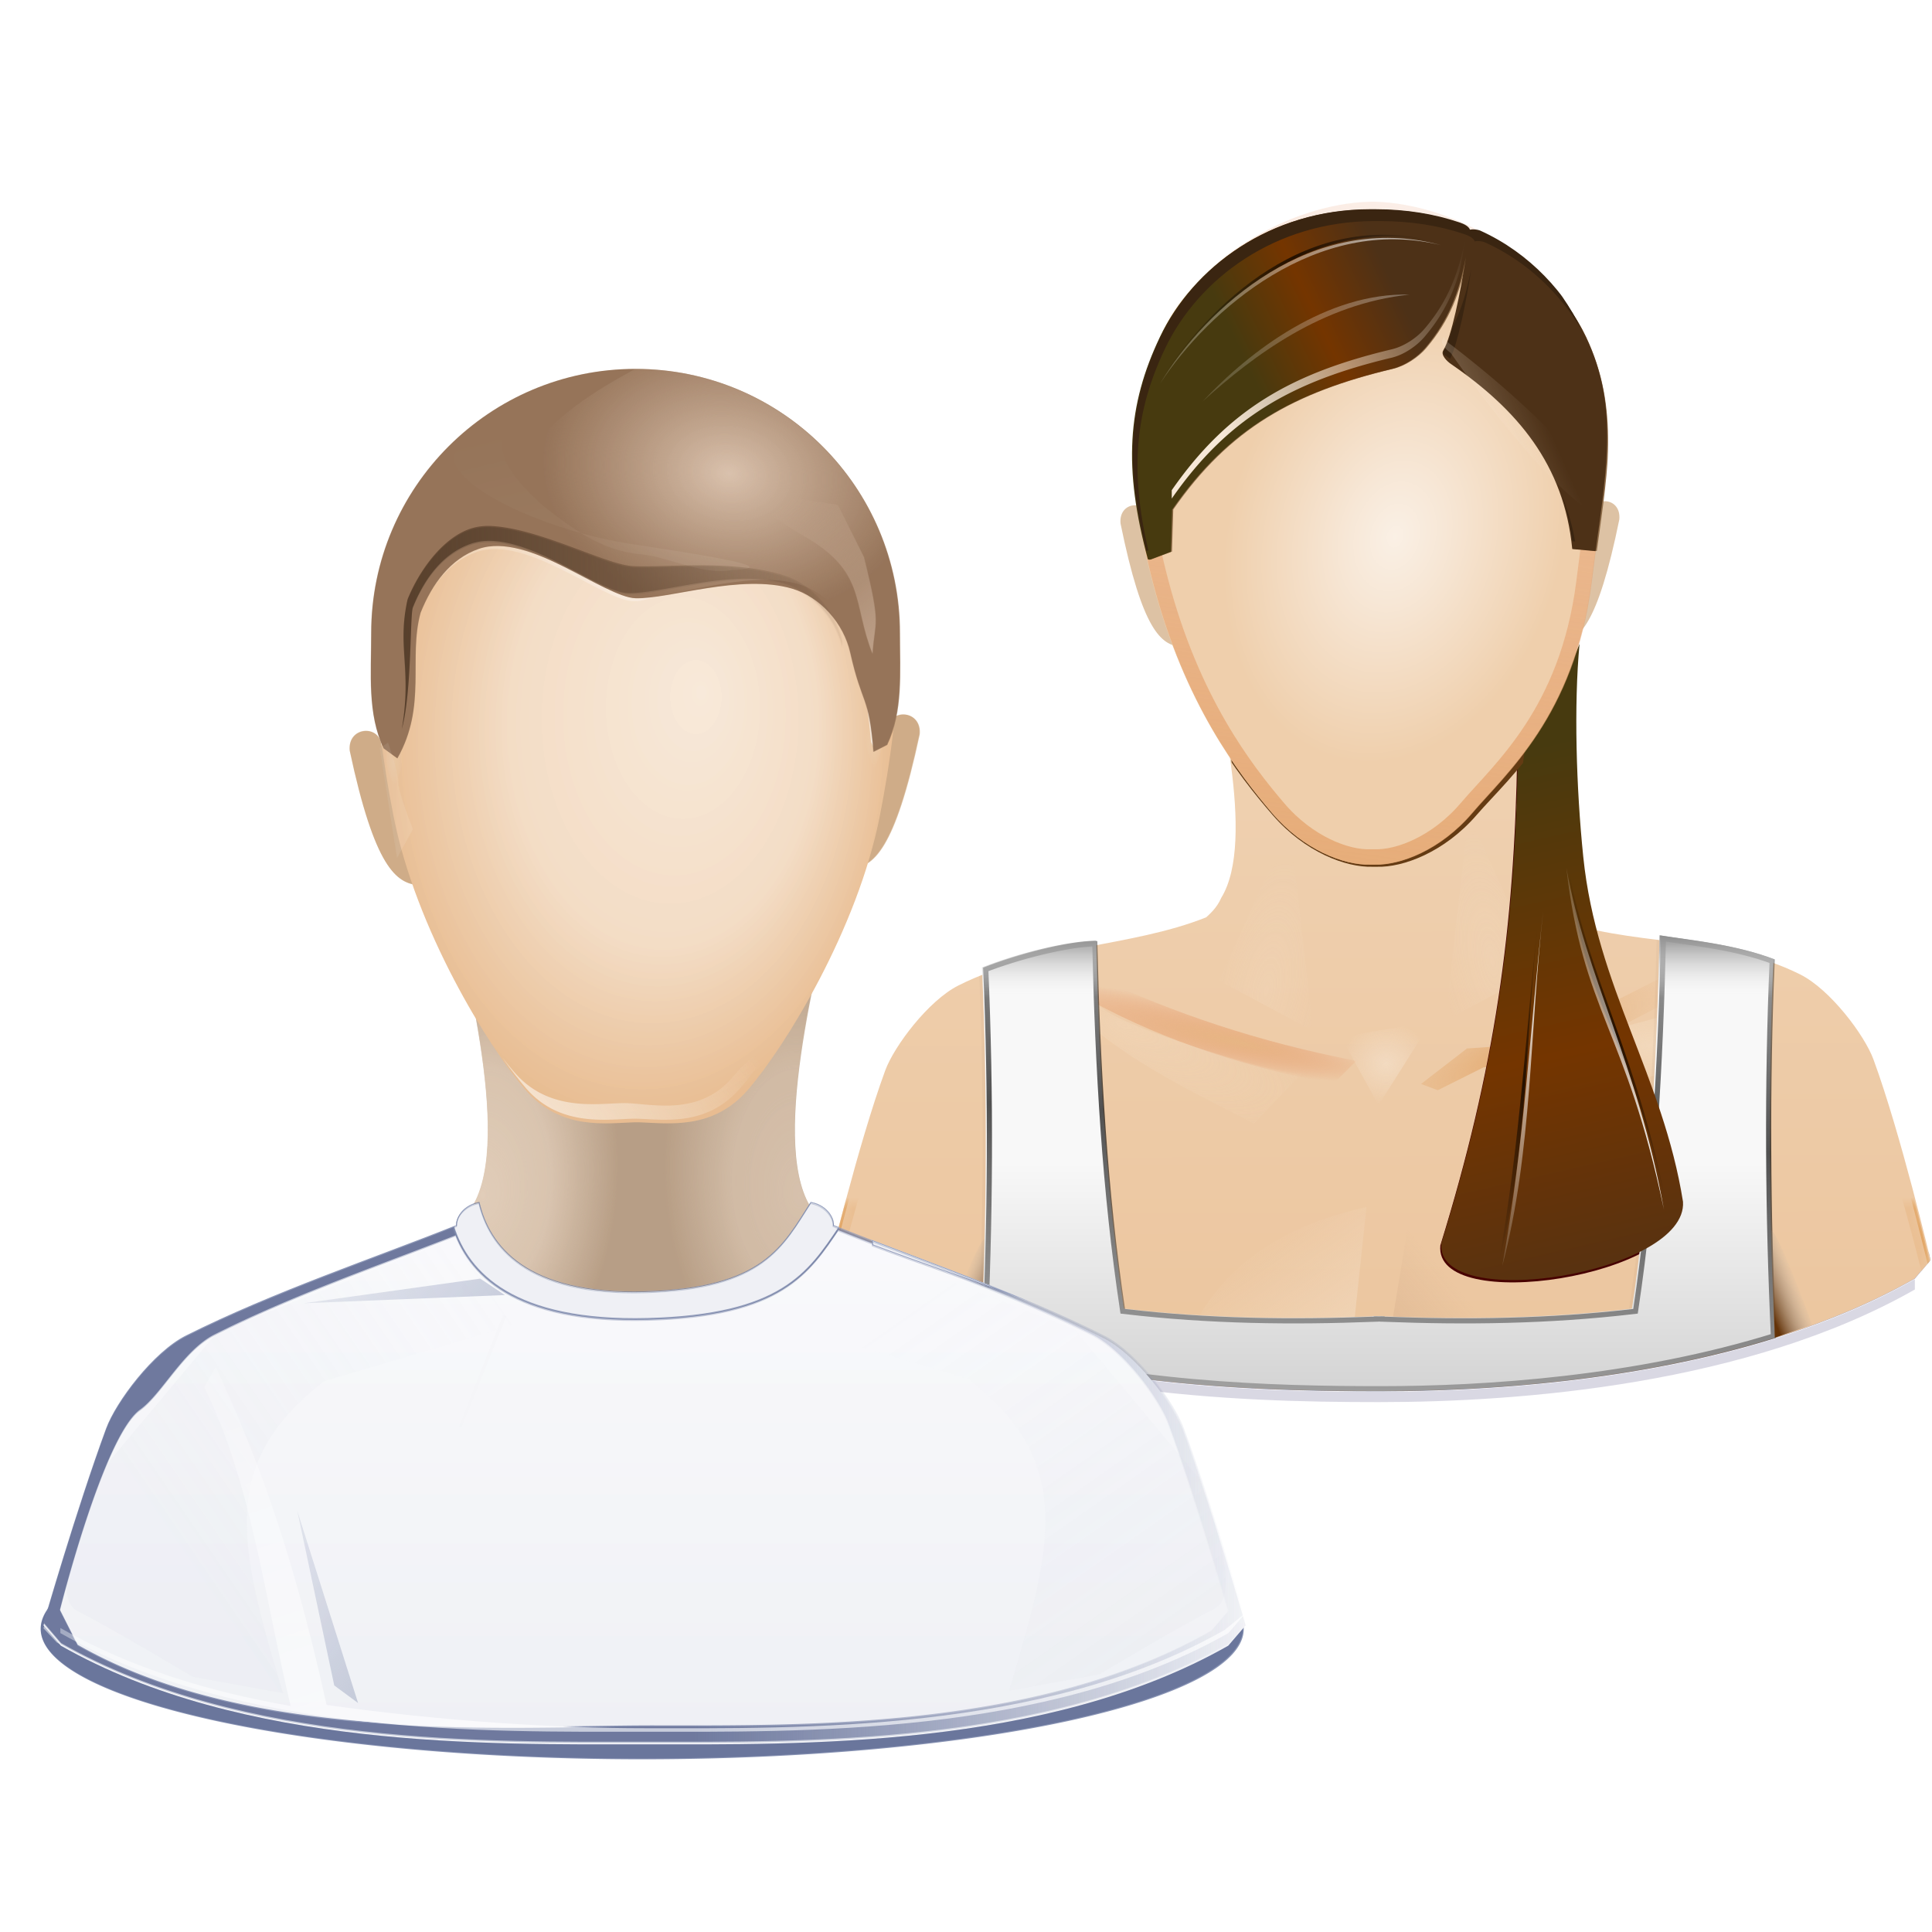 <?xml version="1.0" encoding="UTF-8" standalone="no"?>
<!DOCTYPE svg PUBLIC "-//W3C//DTD SVG 1.1//EN" 
  "http://www.w3.org/Graphics/SVG/1.1/DTD/svg11.dtd">
<svg xmlns="http://www.w3.org/2000/svg" xmlns:xlink="http://www.w3.org/1999/xlink" width="128" height="128" enable-background="new">
  <linearGradient id="h">
    <stop offset="0" stop-color="#8e8e8e"/>
    <stop offset="1" stop-color="#f8f8f8"/>
  </linearGradient>
  <filter id="az" width="1.635" height="1.023" x="-.318" y="-.012">
    <feGaussianBlur stdDeviation=".092"/>
  </filter>
  <linearGradient id="ay" x1="82.934" x2="88.583" y1="102.574" y2="133.317" gradientUnits="userSpaceOnUse" xlink:href="#a"/>
  <linearGradient id="ax" x1="29.531" x2="26.424" y1="116.331" y2="115.073" gradientTransform="matrix(-1 0 0 1 130.822 -.8)" gradientUnits="userSpaceOnUse" xlink:href="#b"/>
  <linearGradient id="aw" x1="29.531" x2="26.424" y1="116.331" y2="115.073" gradientUnits="userSpaceOnUse" xlink:href="#b"/>
  <filter id="au">
    <feGaussianBlur stdDeviation=".007"/>
  </filter>
  <filter id="R">
    <feGaussianBlur stdDeviation=".816"/>
  </filter>
  <linearGradient id="u" x1="70.95" x2="70.757" y1="120.678" y2="63.397" gradientUnits="userSpaceOnUse" xlink:href="#c"/>
  <radialGradient id="v" cx="212.887" cy="96.582" r="12.618" fx="216.173" fy="96.8" gradientTransform="matrix(1.312 .305 -.044 .189 -238.978 8.366)" gradientUnits="userSpaceOnUse">
    <stop offset="0" stop-color="#e7b684"/>
    <stop offset="1" stop-color="#e68e61" stop-opacity="0"/>
  </radialGradient>
  <radialGradient id="x" cx="211.474" cy="94.32" r="10.531" fx="206.766" fy="92.088" gradientTransform="matrix(1.342 .532 -.196 .494 -229.973 -64.698)" gradientUnits="userSpaceOnUse" xlink:href="#d"/>
  <radialGradient id="z" cx="241.131" cy="93.697" r="12.618" gradientTransform="matrix(1.276 -.567 .192 .433 -260.833 190.784)" gradientUnits="userSpaceOnUse">
    <stop offset="0" stop-color="#e5ae77"/>
    <stop offset="1" stop-color="#e7b684" stop-opacity="0"/>
  </radialGradient>
  <radialGradient id="B" cx="255.4" cy="93.751" r="9.228" gradientTransform="matrix(1 0 0 .558 -176.034 41.444)" gradientUnits="userSpaceOnUse" xlink:href="#d"/>
  <radialGradient id="H" cx="230.574" cy="92.176" r="2.751" gradientTransform="matrix(1 0 0 .927 -176.034 6.745)" gradientUnits="userSpaceOnUse" xlink:href="#e"/>
  <linearGradient id="aq" x1="65.396" x2="65.396" y1="81.975" y2="87.728" gradientUnits="userSpaceOnUse">
    <stop offset="0" stop-color="#8e8e8e"/>
    <stop offset="1" stop-color="#f8f8f8" stop-opacity="0"/>
  </linearGradient>
  <filter id="t" width="1.036" height="1.288" x="-.018" y="-.144">
    <feGaussianBlur stdDeviation=".811"/>
  </filter>
  <filter id="as">
    <feGaussianBlur stdDeviation=".057"/>
  </filter>
  <linearGradient id="at" x1="75.575" x2="25.858" y1="7.782" y2="34.348" gradientTransform="translate(3.995 5.766) scale(.954)" gradientUnits="userSpaceOnUse" xlink:href="#a"/>
  <linearGradient id="ar" x1="46.708" x2="73.836" y1="26.4" y2="15.129" gradientTransform="matrix(1.006 0 0 .949 -.316 .236)" gradientUnits="userSpaceOnUse" xlink:href="#e"/>
  <linearGradient id="U" x1="232.897" x2="238.19" y1="141.142" y2="58.412" gradientUnits="userSpaceOnUse" xlink:href="#f"/>
  <clipPath id="T">
    <path d="M190.347 80.45c-2.934.038-7.802 1.295-11.093 2.581.536 12.404.46 24.657-.125 36.781 13.583 3.998 28.407 4.376 38.718 4.376 10.24 0 24.922-.965 38.438-5.188-.56-11.86-.65-24.641-.125-36.769-3.794-1.454-8.128-1.837-11.063-2.311-.285 12.442-.977 24.894-2.687 36.267-8.29.968-16.197 1.052-24.156.75v-.03c-.178.007-.354-.008-.532 0-.177-.008-.353.007-.53 0v.03c-7.96.302-15.866.218-24.157-.75-1.71-11.373-2.402-23.295-2.688-35.737z" filter="url(#g)"/>
  </clipPath>
  <filter id="g">
    <feGaussianBlur stdDeviation=".332"/>
  </filter>
  <clipPath id="Q">
    <path d="M47.42 49.453c1.424 6.777 5.187 21.243 1.77 26.805-.453 1.05-1.196 1.64-1.47 1.905-7.332 2.933-16.195 2.679-24.064 6.618-2.921 1.462-6.251 5.897-7.12 8.255-2.646 7.193-5.58 19.486-5.58 19.486l1.57 1.805c16.195 9.22 38.165 9.86 52.006 9.86 13.84 0 35.844-1.71 52.039-10.93l1.537-1.805s-2.9-12.293-5.548-19.485c-.868-2.359-4.198-6.794-7.119-8.256-7.87-3.939-16.732-2.615-24.064-5.548-.824-.586-2.037-1.533-2.072-2.072-.014.02-.02.046-.034.067-3.326-5.624.354-19.963 1.772-26.705L64.23 57.107l-16.812-7.654z"/>
  </clipPath>
  <linearGradient id="S" x1="65.396" x2="65.396" y1="164.493" y2="103.082" gradientUnits="userSpaceOnUse" xlink:href="#h"/>
  <linearGradient id="ap" x1="82.016" x2="91.202" y1="76.075" y2="106.743" gradientUnits="userSpaceOnUse" xlink:href="#i"/>
  <linearGradient id="ao" x1="82.588" x2="91.774" y1="76.075" y2="106.743" gradientUnits="userSpaceOnUse" xlink:href="#f"/>
  <linearGradient id="an" x1="76.933" x2="80.19" y1="111.9" y2="79.693" gradientUnits="userSpaceOnUse" xlink:href="#i"/>
  <linearGradient id="am" x1="76.551" x2="79.808" y1="111.9" y2="79.693" gradientUnits="userSpaceOnUse" xlink:href="#f"/>
  <clipPath id="O">
    <path d="M-146.862 49.453c1.425 6.777 5.188 21.243 1.772 26.805-.454 1.05-1.196 1.64-1.47 1.905-7.333 2.933-16.196 2.679-24.065 6.618-2.921 1.462-6.251 5.897-7.12 8.255-2.646 7.193-5.58 19.486-5.58 19.486l1.57 1.805c16.195 9.22 38.165 9.86 52.006 9.86s35.844-1.71 52.04-10.93l1.537-1.805s-2.902-12.293-5.549-19.485c-.868-2.359-4.198-6.794-7.119-8.256-7.87-3.939-16.732-2.615-24.064-5.548-.824-.586-2.037-1.533-2.072-2.072-.014.02-.02.046-.034.067-3.326-5.624.354-19.963 1.772-26.705l-16.812 7.654z"/>
  </clipPath>
  <filter id="P">
    <feGaussianBlur stdDeviation=".735"/>
  </filter>
  <linearGradient id="V" x1="83.186" x2="95.831" y1="63.694" y2="118.965" gradientUnits="userSpaceOnUse" xlink:href="#j"/>
  <linearGradient id="al" x1="48.004" x2="70.715" y1="14.667" y2="25.116" gradientUnits="userSpaceOnUse" xlink:href="#i"/>
  <linearGradient id="ak" x1="44.953" x2="70.333" y1="24.83" y2="24.83" gradientUnits="userSpaceOnUse" xlink:href="#f"/>
  <filter id="aa">
    <feGaussianBlur stdDeviation="1.52"/>
  </filter>
  <clipPath id="Z">
    <path d="M128.124 8.625c-7.909.212-17.062 5.71-20.244 12.902-3.24 7.325-3.446 14.232-.826 24.185 3.09 11.743 8.327 18.496 11.568 22.301 3.071 3.607 7.006 5.094 9.502 5.017.128 0 .307-.005.445 0 2.496.077 6.43-1.41 9.502-5.017 3.24-3.805 9.924-9.447 11.568-22.3 1.306-10.22 2.414-16.86-.827-24.186-3.181-7.192-12.335-12.69-20.243-12.902h-.445z"/>
  </clipPath>
  <linearGradient id="ab" x1="141.363" x2="154.289" y1="92.82" y2="-3.193" gradientUnits="userSpaceOnUse">
    <stop offset="0" stop-color="#e4ab72"/>
    <stop offset="1" stop-color="#e68e61" stop-opacity="0"/>
  </linearGradient>
  <radialGradient id="Y" cx="324.106" cy="403.198" r="22.445" gradientTransform="matrix(.668 .172 -.237 .919 -53.946 -381.265)" gradientUnits="userSpaceOnUse">
    <stop offset="0" stop-color="#faf0e5"/>
    <stop offset=".291" stop-color="#f7e7d6"/>
    <stop offset="1" stop-color="#efcfac"/>
  </radialGradient>
  <clipPath id="af">
    <path d="M145.714 8.625c-7.909.212-17.063 5.71-20.244 12.902-3.24 7.325-3.447 14.232-.826 24.185 3.09 11.743 8.327 18.496 11.567 22.301 3.072 3.607 7.007 5.094 9.503 5.017.128 0 .307-.005.445 0 2.496.077 6.43-1.41 9.502-5.017 3.24-3.805 9.924-9.447 11.568-22.3 1.306-10.22 2.414-16.86-.827-24.186-3.181-7.192-12.335-12.69-20.243-12.902h-.445z"/>
  </clipPath>
  <filter id="ag">
    <feGaussianBlur stdDeviation=".659"/>
  </filter>
  <clipPath id="ai">
    <path d="M64.027-34.744c-9.639 0-17.045 5.942-20.244 13.044-3.155 7.008-3.541 13.425-1.162 22.769l.187.031L44.84.288l.125-4.313c5.473-8.347 11.712-11.997 21.25-14.406 1.169-.295 2.429-1.179 3.187-2.125 2.303-2.875 3.279-5.717 3.938-9.281-.521 3.636-1.386 8.126-2.188 9.53-.254.446.356 1.09.75 1.376C78.296-14.273 82.837-8.642 83.621.006l2.25.22c1.192-9.06 2.122-15.146-.931-21.926-1.997-4.434-5.482-8.539-10.271-10.846-.267-.128-.828-.185-1.003-.085-.116-.367-.587-.605-.987-.75-2.419-.872-5.146-1.363-8.183-1.363z"/>
  </clipPath>
  <filter id="aj">
    <feGaussianBlur stdDeviation=".696"/>
  </filter>
  <linearGradient id="ah" x1="50.666" x2="65.526" y1="22.208" y2="15.548" gradientTransform="matrix(.959 0 0 .905 3.753 7.04)" gradientUnits="userSpaceOnUse" xlink:href="#j"/>
  <filter id="I" width="1.199" height="1.215" x="-.099" y="-.107">
    <feGaussianBlur stdDeviation=".228"/>
  </filter>
  <filter id="N">
    <feGaussianBlur stdDeviation=".65"/>
  </filter>
  <linearGradient id="M" x1="49.915" x2="72.29" y1="133.319" y2="114.371" gradientUnits="userSpaceOnUse">
    <stop offset="0" stop-color="#c39a7c"/>
    <stop offset="1" stop-color="#c39a7c" stop-opacity="0"/>
  </linearGradient>
  <clipPath id="W">
    <path d="M213.499 49.453c1.425 6.777 5.188 21.243 1.771 26.805-.453 1.05-1.196 1.64-1.47 1.905-7.333 2.933-16.195 2.679-24.065 6.618-2.92 1.462-6.25 5.897-7.119 8.255-2.647 7.193-5.581 19.486-5.581 19.486l1.57 1.805c16.196 9.22 38.165 9.86 52.006 9.86 13.842 0 35.845-1.71 52.04-10.93l1.537-1.805s-2.901-12.293-5.548-19.485c-.868-2.359-4.198-6.794-7.12-8.256-7.869-3.939-16.731-2.615-24.064-5.548-.824-.586-2.036-1.533-2.072-2.072-.013.02-.02.046-.033.067-3.326-5.624.354-19.963 1.771-26.705l-16.811 7.654z"/>
  </clipPath>
  <filter id="X" width="1.269" height="1.194" x="-.135" y="-.097">
    <feGaussianBlur stdDeviation="2.609"/>
  </filter>
  <radialGradient id="L" cx="237.974" cy="87.034" r="4.793" gradientTransform="matrix(.984 -.177 .448 2.483 -209.919 -87.063)" gradientUnits="userSpaceOnUse" xlink:href="#e"/>
  <filter id="A" width="1.105" height="1.221" x="-.052" y="-.11">
    <feGaussianBlur stdDeviation=".55"/>
  </filter>
  <filter id="K">
    <feGaussianBlur stdDeviation=".568"/>
  </filter>
  <linearGradient id="J" x1="55.952" x2="38.716" y1="136.016" y2="111.687" gradientUnits="userSpaceOnUse" xlink:href="#e"/>
  <filter id="G" width="1.351" height="1.204" x="-.175" y="-.102">
    <feGaussianBlur stdDeviation=".628"/>
  </filter>
  <radialGradient id="F" cx="238.289" cy="86.342" r="4.793" gradientTransform="matrix(.984 -.177 .448 2.483 -209.919 -87.063)" gradientUnits="userSpaceOnUse" xlink:href="#e"/>
  <mask id="D" maskUnits="userSpaceOnUse">
    <path fill="url(#k)" fill-rule="evenodd" d="M74.484-65.463c1.332 6.337 4.85 19.862 1.656 25.063-.424.981-1.118 1.534-1.375 1.78-6.855 2.743-15.142 2.506-22.5 6.188-2.73 1.367-5.844 5.514-6.656 7.72-2.475 6.724-5.219 18.218-5.219 18.218l1.47 1.687c15.14 8.62 35.682 9.22 48.623 9.22 12.942 0 33.514-1.6 48.656-10.22l1.438-1.687s-2.713-11.494-5.188-18.219c-.811-2.205-3.925-6.352-6.656-7.719-7.358-3.683-15.644-2.445-22.5-5.187-.77-.548-1.904-1.434-1.937-1.938-.013.02-.019.043-.032.063-3.11-5.258.331-18.665 1.657-24.969l-15.72 7.156-15.718-7.156z"/>
  </mask>
  <radialGradient id="k" cx="90.484" cy="33.844" r="50.094" gradientTransform="matrix(1 0 0 .697 0 -54.13)" gradientUnits="userSpaceOnUse" xlink:href="#i"/>
  <filter id="E">
    <feGaussianBlur stdDeviation=".753"/>
  </filter>
  <filter id="C" width="1.361" height="1.678" x="-.18" y="-.339">
    <feGaussianBlur stdDeviation="1.313"/>
  </filter>
  <filter id="y" width="1.138" height="1.26" x="-.069" y="-.13">
    <feGaussianBlur stdDeviation=".607"/>
  </filter>
  <filter id="w" width="1.161" height="1.419" x="-.08" y="-.209">
    <feGaussianBlur stdDeviation=".845"/>
  </filter>
  <radialGradient id="ac" cx="303.719" cy="397.177" r=".796" gradientTransform="matrix(1 0 0 2.577 43.134 -626.297)" gradientUnits="userSpaceOnUse" xlink:href="#l"/>
  <radialGradient id="ae" cx="303.719" cy="397.177" r=".796" gradientTransform="matrix(1 0 0 2.577 -372.5 -950.797)" gradientUnits="userSpaceOnUse" xlink:href="#l"/>
  <linearGradient id="m">
    <stop offset="0" stop-color="#fff"/>
    <stop offset="1" stop-color="#fff" stop-opacity="0"/>
  </linearGradient>
  <linearGradient id="a" x1="50.971" x2="85.536" y1="72.624" y2="72.624" gradientTransform="scale(.964 1.037)" gradientUnits="userSpaceOnUse" xlink:href="#m"/>
  <clipPath id="bf">
    <path d="M463.75 435.375c-1.278.21-2.034 1.226-2 2-.08.032-.877 1.123-.957 1.154 1.252 4.002 5.157 8.272 16.75 7.97 11.5-.302 15.91-5.27 17.176-8.937l-.469-.187c.034-.774-.722-1.79-2-2-2.414 3.743-4.007 7.401-14.25 7.688-10.243.286-13.367-3.95-14.25-7.688zm-4.625 3.031c-5.443 2.1-11.458 4.264-17.219 6.875 5.896-2.229 11.622-3.165 16.855-5.127-.01-.227.25-1.505.364-1.748zm38.344.219c.053.168.1.312.094.469 4.208 1.577 8.837 3.156 13.562 4.875-4.634-1.96-9.305-3.676-13.656-5.344z" filter="url(#n)"/>
  </clipPath>
  <filter id="n" width="1.042" height="1.264" x="-.021" y="-.132">
    <feGaussianBlur stdDeviation=".609"/>
  </filter>
  <clipPath id="ba">
    <path d="M410.166 443.067c-10.243.287-13.368-3.953-14.25-7.692-1.278.21-2.034 1.226-2 2-7.083 2.835-15.648 5.692-23.25 9.5-2.822 1.413-6.037 5.72-6.875 8-2.557 6.953-5.375 16.75-5.375 16.75l1.5 1.75c15.645 8.912 36.879 8.5 50.25 8.5 13.37 0 34.605.412 50.25-8.5l1.5-1.75s-2.818-9.797-5.375-16.75c-.839-2.28-4.053-6.587-6.875-8-7.602-3.808-16.167-6.665-23.25-9.5.034-.774-.722-1.79-2-2-2.414 3.743-4.007 7.406-14.25 7.692z"/>
  </clipPath>
  <linearGradient id="q" xlink:href="#m"/>
  <clipPath id="aL">
    <path d="M303.702 398.819l-.176-13.259 2.651-7.247 5.304-1.768 8.485 2.652 7.424 1.414 7.248-3.713h5.304l3.712 5.127 1.944 8.132-.176 5.303.353 1.945-7.778-15.026-9.546 3.712-6.894.177-10.43-4.95-7.425 17.5z"/>
  </clipPath>
  <linearGradient id="l">
    <stop offset="0" stop-color="#f1e4d4"/>
    <stop offset="1" stop-color="#f1e4d4" stop-opacity="0"/>
  </linearGradient>
  <filter id="ad" width="1.319" height="1.143" x="-.159" y="-.072">
    <feGaussianBlur stdDeviation=".106"/>
  </filter>
  <mask id="aI" maskUnits="userSpaceOnUse">
    <path fill="url(#o)" fill-rule="evenodd" d="M412.567 362.72c-7.776.206-16.778 5.861-19.906 12.813-3.187 7.081-2.723 15.536-.813 25.313 1.91 9.776 8.189 19.946 11.375 23.625 3.02 3.486 6.89 2.856 9.344 2.78.126 0 .303-.003.438 0 2.454.076 6.323.706 9.343-2.78 3.187-3.679 9.465-13.85 11.375-23.625 1.91-9.777 2.375-18.232-.812-25.313-3.129-6.952-12.13-12.607-19.906-12.812h-.438z"/>
  </mask>
  <radialGradient id="o" cx="412.432" cy="395.739" r="22.445" gradientTransform="matrix(1 0 0 1.44 .354 -174.668)" gradientUnits="userSpaceOnUse">
    <stop offset="0" stop-color="#671800"/>
    <stop offset="1" stop-color="#7b3900" stop-opacity="0"/>
  </radialGradient>
  <clipPath id="aE">
    <path d="M341.25 409.625c-1.513 7.202-5.741 23.396-.5 27.25-.646 7-7.079 9.644-15 11.188h-1.5c-7.921-1.544-14.354-4.188-15-11.188 5.241-3.854 1.013-20.048-.5-27.25l16.25 7.406z"/>
  </clipPath>
  <linearGradient id="p">
    <stop offset="0" stop-color="#f9ede0"/>
    <stop offset=".5" stop-color="#f9ede0" stop-opacity=".806"/>
    <stop offset="1" stop-color="#f9ede0" stop-opacity="0"/>
  </linearGradient>
  <linearGradient id="c">
    <stop offset="0" stop-color="#ecc69f"/>
    <stop offset="1" stop-color="#efd1b1"/>
  </linearGradient>
  <linearGradient id="d">
    <stop offset="0" stop-color="#f2d8bb"/>
    <stop offset="1" stop-color="#f2d8bb" stop-opacity="0"/>
  </linearGradient>
  <linearGradient id="i">
    <stop offset="0" stop-color="#fff" stop-opacity=".153"/>
    <stop offset="1" stop-color="#fff"/>
  </linearGradient>
  <linearGradient id="e">
    <stop offset="0" stop-color="#f7e8d7"/>
    <stop offset="1" stop-color="#f7e8d7" stop-opacity="0"/>
  </linearGradient>
  <linearGradient id="j">
    <stop offset="0" stop-color="#473a0f"/>
    <stop offset=".5" stop-color="#743500"/>
    <stop offset="1" stop-color="#4d3117"/>
  </linearGradient>
  <linearGradient id="f">
    <stop offset="0" stop-opacity="0"/>
    <stop offset=".5" stop-opacity=".676"/>
    <stop offset="1" stop-opacity="0"/>
  </linearGradient>
  <linearGradient id="b">
    <stop offset="0" stop-color="#643308"/>
    <stop offset="1" stop-color="#aaa" stop-opacity="0"/>
  </linearGradient>
  <filter id="aA">
    <feGaussianBlur stdDeviation=".589"/>
  </filter>
  <linearGradient id="r">
    <stop offset="0" stop-color="#c8cddc"/>
    <stop offset="1" stop-color="#c8cddc" stop-opacity="0"/>
  </linearGradient>
  <filter id="bm" width="1.343" height="1.148" x="-.171" y="-.074">
    <feGaussianBlur stdDeviation=".576"/>
  </filter>
  <filter id="aZ">
    <feGaussianBlur stdDeviation="1.106"/>
  </filter>
  <linearGradient id="s">
    <stop offset="0" stop-color="#bbc1d4"/>
    <stop offset="1" stop-color="#bbc1d4" stop-opacity="0"/>
  </linearGradient>
  <filter id="bh" width="1.167" height="1.853" x="-.083" y="-.427">
    <feGaussianBlur stdDeviation=".503"/>
  </filter>
  <filter id="be">
    <feGaussianBlur stdDeviation=".5"/>
  </filter>
  <filter id="bc">
    <feGaussianBlur stdDeviation="1.545"/>
  </filter>
  <filter id="aW" width="1.376" height="1.118" x="-.188" y="-.059">
    <feGaussianBlur stdDeviation=".265"/>
  </filter>
  <filter id="aU" width="1.23" height="1.174" x="-.115" y="-.087">
    <feGaussianBlur stdDeviation=".624"/>
  </filter>
  <filter id="aS">
    <feGaussianBlur stdDeviation=".343"/>
  </filter>
  <filter id="aQ" width="1.057" height="1.212" x="-.029" y="-.106">
    <feGaussianBlur stdDeviation=".444"/>
  </filter>
  <filter id="aN">
    <feGaussianBlur stdDeviation="1.111"/>
  </filter>
  <filter id="aK">
    <feGaussianBlur stdDeviation=".161"/>
  </filter>
  <filter id="aF">
    <feGaussianBlur stdDeviation="1.641"/>
  </filter>
  <filter id="aB">
    <feGaussianBlur stdDeviation="1.124"/>
  </filter>
  <radialGradient id="aC" cx="312" cy="431.38" r="16.25" fx="311.278" fy="433.706" gradientTransform="matrix(.696 0 0 1.189 -175.094 -439.043)" gradientUnits="userSpaceOnUse" xlink:href="#p"/>
  <radialGradient id="aD" cx="312" cy="431.38" r="16.25" fx="311.278" fy="433.706" gradientTransform="matrix(-.696 0 0 1.189 285.637 -439.043)" gradientUnits="userSpaceOnUse" xlink:href="#p"/>
  <linearGradient id="aJ" x1="-55.487" x2="-41.079" y1="106.624" y2="94.159" gradientUnits="userSpaceOnUse">
    <stop offset="0" stop-color="#f9eee2"/>
    <stop offset="1" stop-color="#f9eee2" stop-opacity="0"/>
  </linearGradient>
  <radialGradient id="aO" cx="332.493" cy="369.618" r="22.78" gradientTransform="matrix(-.702 -.111 .084 -.531 265.238 247.245)" gradientUnits="userSpaceOnUse">
    <stop offset="0" stop-color="#e5d3c3"/>
    <stop offset="1" stop-color="#e5d3c3" stop-opacity="0"/>
  </radialGradient>
  <linearGradient id="aP" x1="304.887" x2="345.62" y1="385.861" y2="384.624" gradientUnits="userSpaceOnUse">
    <stop offset="0" stop-color="#765c44"/>
    <stop offset="1" stop-color="#765c44" stop-opacity="0"/>
  </linearGradient>
  <linearGradient id="aR" x1="-42.407" x2="-52.136" y1="82.89" y2="42.892" gradientUnits="userSpaceOnUse" xlink:href="#q"/>
  <linearGradient id="aT" x1="-19.055" x2="-32.732" y1="66.362" y2="49.112" gradientUnits="userSpaceOnUse">
    <stop offset="0" stop-color="#dfcbba"/>
    <stop offset="1" stop-color="#dfcbba" stop-opacity="0"/>
  </linearGradient>
  <linearGradient id="aV" x1="563.647" x2="568.989" y1="214.966" y2="214.966" gradientTransform="matrix(.537 0 0 1.863 -372.5 -324.5)" gradientUnits="userSpaceOnUse">
    <stop offset="0" stop-color="#e2e2e2"/>
    <stop offset="1" stop-color="#fff"/>
  </linearGradient>
  <linearGradient id="aX" x1="325.297" x2="325.297" y1="481.874" y2="426.803" gradientTransform="matrix(1.006 0 0 1.005 -271.667 -360.28)" gradientUnits="userSpaceOnUse">
    <stop offset="0" stop-color="#f4f5f8"/>
    <stop offset="1" stop-color="#fdfdfe"/>
  </linearGradient>
  <linearGradient id="aY" x1="-88.994" x2="-59.716" y1="138.539" y2="118.539" gradientUnits="userSpaceOnUse" xlink:href="#r"/>
  <linearGradient id="bd" x1="-46.5" x2="-61.968" y1="151.909" y2="105.24" gradientUnits="userSpaceOnUse" xlink:href="#q"/>
  <linearGradient id="bg" x1="-56.777" x2="-81.879" y1="128.589" y2="109.851" gradientUnits="userSpaceOnUse" xlink:href="#s"/>
  <linearGradient id="bi" x1="374.223" x2="349.121" y1="479.589" y2="460.851" gradientUnits="userSpaceOnUse" xlink:href="#s"/>
  <linearGradient id="bj" x1="270.506" x2="299.284" y1="482.539" y2="441.539" gradientUnits="userSpaceOnUse" xlink:href="#r"/>
  <linearGradient id="bk" x1="-58.752" x2="-66.823" y1="119.957" y2="138.635" gradientUnits="userSpaceOnUse" xlink:href="#r"/>
  <linearGradient id="bl" x1="-58.752" x2="-66.823" y1="119.957" y2="138.635" gradientUnits="userSpaceOnUse">
    <stop offset="0"/>
    <stop offset="1" stop-opacity="0"/>
  </linearGradient>
  <radialGradient id="aG" cx="324.398" cy="396.093" r="22.445" fx="330.044" fy="392.754" gradientTransform="matrix(1.006 0 0 1.447 -271.447 -535.353)" gradientUnits="userSpaceOnUse">
    <stop offset="0" stop-color="#faf0e5"/>
    <stop offset=".591" stop-color="#f7e7d6"/>
    <stop offset="1" stop-color="#efcfac"/>
  </radialGradient>
  <linearGradient id="aH" x1="412.786" x2="412.786" y1="400.846" y2="422.636" gradientUnits="userSpaceOnUse">
    <stop offset="0" stop-color="#fff5e4"/>
    <stop offset=".25" stop-color="#ffecd0"/>
    <stop offset=".5" stop-color="#ffd390"/>
    <stop offset="1" stop-color="#ffc46a"/>
  </linearGradient>
  <linearGradient id="aM" x1="324.65" x2="325.769" y1="398.854" y2="370.57" gradientUnits="userSpaceOnUse" xlink:href="#q"/>
  <linearGradient id="bb" x1="414.416" x2="461.906" y1="458.626" y2="458.626" gradientUnits="userSpaceOnUse">
    <stop offset="0" stop-color="#8d97b7"/>
    <stop offset="1" stop-color="#8d97b7" stop-opacity="0"/>
  </linearGradient>
  <filter id="av" width="1.04" height="1.345" x="-.02" y="-.172">
    <feGaussianBlur stdDeviation=".858"/>
  </filter>
  <filter id="bo">
    <feBlend in2="BackgroundImage" mode="multiply"/>
  </filter>
  <clipPath id="bn">
    <path d="M60.476 3.177L86 20.533l-5.615 26.035v19.909l15.123 16.335 19.08 28.588-15.315 13.783-85.251 3.573-20.42-12.762s4.595-20.42 7.658-23.482c3.063-3.063 18.377-16.336 18.377-16.336s-.51-18.888-.51-22.972-.51-21.95 2.552-27.055C24.742 21.044 49.756-.397 49.756-.397z"/>
  </clipPath>
  <path fill="#a5abcb" fill-rule="evenodd" d="M117.894 110.656l-1.344 1.594c-16.195 9.22-38.22 10.938-52.062 10.938-13.841 0-35.805-.656-52-9.876l-1.375-1.562-.188.781 1.563 1.781c16.195 9.22 38.159 9.876 52 9.876s35.867-1.718 52.063-10.938l1.53-1.813-.187-.78z" filter="url(#t)" transform="translate(47.376 7.482) scale(.682)"/>
  <path fill="url(#u)" fill-rule="evenodd" d="M49.213 52.923c1.359 6.462 4.947 20.257 1.69 25.56-.433 1.002-1.142 1.565-1.403 1.817-6.992 2.797-15.443 2.554-22.947 6.31-2.786 1.395-5.961 5.624-6.789 7.873-2.524 6.858-5.322 18.58-5.322 18.58l1.498 1.721c15.443 8.792 36.392 9.402 49.59 9.402 13.2 0 34.18-1.63 49.624-10.421l1.466-1.721s-2.767-11.723-5.29-18.581c-.828-2.249-4.004-6.478-6.79-7.872-7.503-3.756-15.954-2.494-22.946-5.29-.786-.56-1.942-1.463-1.976-1.977-.013.02-.02.044-.032.064-3.172-5.363.337-19.036 1.689-25.465l-16.031 7.298z" transform="translate(44.52 3.36) scale(.715)"/>
  <path fill="url(#v)" fill-rule="evenodd" d="M27.376 86.635c6.9 3.238 14.607 5.869 23.529 7.59l-2.087 2.087c-9.012-1.684-16.668-4.451-23.15-8.159z" filter="url(#w)" transform="translate(52.75 1.594) scale(.729)"/>
  <path fill="url(#x)" fill-rule="evenodd" d="M27.566 88.722c-1.808 1.353 16.763 7.052 18.405 6.641l-4.364 4.554c-6.383-3.215-12.783-6.423-16.698-10.626z" filter="url(#y)" opacity=".726" transform="translate(52.75 1.594) scale(.729)"/>
  <path fill="url(#z)" fill-rule="evenodd" d="M56.787 97.26l4.174-3.225 5.693-.38 15.37-7.779v2.467l-14.232 7.4H62.48l-4.174 2.087-1.518-.57z" filter="url(#A)" transform="translate(52.75 .912) scale(.729)"/>
  <path fill="url(#B)" fill-rule="evenodd" d="M88.095 89.102L77.28 92l-6.641 2.794 1.138 3.605 16.19-3.795z" filter="url(#C)" transform="translate(51.387 .912) scale(.729)"/>
  <g fill-rule="evenodd" mask="url(#D)" transform="translate(25.377 89.026) scale(.729)">
    <path fill="#eabf93" d="M74.469-65.438c1.332 6.337 4.85 19.863 1.656 25.063-.424.982-1.118 1.534-1.375 1.781-6.856 2.742-15.142 2.505-22.5 6.188-2.731 1.367-5.845 5.514-6.656 7.718-2.475 6.725-5.219 18.22-5.219 18.22l.781.905c.978-3.85 2.738-10.507 4.438-15.125.811-2.204 3.925-6.351 6.656-7.718 7.358-3.683 16.644-3.446 23.5-6.188.257-.247.951-.8 1.375-1.781 3.194-5.2 3.676-18.726 2.344-25.063l10.719 7.157 10.718-7.157c-1.325 6.305-.766 19.711 2.344 24.97.013-.02.019-.044.031-.063.033.504 1.167 1.39 1.938 1.937 6.856 2.742 16.142 1.505 23.5 5.188 2.73 1.367 5.845 5.514 6.656 7.718 1.695 4.607 3.467 11.24 4.438 15.094l.75-.875s-2.713-11.494-5.188-18.218c-.811-2.205-3.925-6.352-6.656-7.72-7.358-3.682-15.644-2.445-22.5-5.187-.77-.547-1.905-1.433-1.938-1.937-.012.02-.018.043-.031.062-3.11-5.258.33-18.664 1.656-24.968l-15.719 7.156z" filter="url(#E)"/>
    <path fill="#dd9649" d="M74.469-65.438c1.332 6.337 4.85 19.863 1.656 25.063-.424.982-1.118 1.534-1.375 1.781-6.856 2.742-15.142 2.505-22.5 6.188-2.731 1.367-5.845 5.514-6.656 7.718-2.475 6.725-5.219 18.22-5.219 18.22l.188.218c.475-1.959 2.81-11.4 5.03-17.438.812-2.204 3.926-6.351 6.657-7.718 7.358-3.683 16.55-3.57 23.406-6.313.257-.247.951-.8 1.375-1.781 3.194-5.2-.324-18.726-1.656-25.063l14.813 7.282L105-63.938c-1.325 6.305-4.766 19.711-1.656 24.97.012-.02.018-.044.031-.063.033.504 1.167 1.39 1.938 1.937 6.855 2.742 16.048 1.005 23.406 4.688 2.73 1.367 5.845 5.514 6.656 7.718 2.222 6.037 4.53 15.48 5 17.438l.188-.219s-2.713-11.494-5.188-18.218c-.811-2.205-3.925-6.352-6.656-7.72-7.358-3.682-15.644-2.445-22.5-5.187-.77-.547-1.905-1.433-1.938-1.937-.012.02-.018.043-.031.062-3.11-5.258.33-18.664 1.656-24.968l-15.719 7.156z" filter="url(#E)"/>
  </g>
  <path fill="url(#F)" fill-rule="evenodd" d="M61.109 71.795l-2.147 18.784L67.55 86l-6.44-14.205z" filter="url(#G)" opacity=".394" transform="translate(52.75 1.594) scale(.729)"/>
  <path fill="url(#H)" fill-rule="evenodd" d="M51.79 90.566l2.281 4.16 3.22-5.1-5.5.94z" filter="url(#I)" opacity=".726" transform="translate(32.498 -29.834) scale(1.088)"/>
  <path fill="url(#J)" fill-rule="evenodd" d="M49.96 107.498l-1.687 15.82-15.964-1.01c2.547-5.715 5.405-11.994 17.652-14.81z" filter="url(#K)" transform="translate(54.114 1.594) scale(.729)"/>
  <path fill="url(#L)" fill-rule="evenodd" d="M61.109 71.795l-2.147 18.784L67.55 86l-6.44-14.205z" filter="url(#G)" opacity=".394" transform="matrix(-.729 0 0 .729 129.998 2.276)"/>
  <path fill="url(#M)" fill-rule="evenodd" d="M67.448 107.317l-2.657 16.13 17.209-.38z" filter="url(#N)" transform="translate(47.376 7.482) scale(.682)"/>
  <path fill="#470101" fill-rule="evenodd" d="M-110.28 51.594c-1.46 3.619-3.264 7.143-5.97 10.406-.27 17.05-2.15 30.64-7.468 47.813-.674 6.867 23.966 2.982 23.5-4-1.944-12.232-8.394-20.882-9.688-33.5-.69-6.737-.932-14.762-.375-20.72z" clip-path="url(#O)" filter="url(#P)" transform="translate(179.803 7.618) scale(.682)"/>
  <path fill="#1a0000" fill-rule="evenodd" d="M36.731 80.45c-2.934.038-7.802 1.295-11.094 2.581.537 12.404.46 24.657-.125 36.781 13.584 3.998 28.408 4.376 38.72 4.376 10.24 0 24.921-.965 38.437-5.188-.56-11.86-.65-24.641-.125-36.769-3.794-1.454-8.128-1.837-11.063-2.311-.286 12.442-.977 24.894-2.687 36.267-8.291.968-16.197 1.052-24.156.75v-.03c-.178.007-.354-.008-.532 0-.177-.008-.353.007-.531 0v.03c-7.96.302-15.865.218-24.156-.75-1.71-11.373-2.402-23.295-2.688-35.737z" clip-path="url(#Q)" filter="url(#R)" opacity=".179" transform="translate(47.376 7.482) scale(.682)"/>
  <path fill="url(#S)" fill-rule="evenodd" d="M39.307 82.48c-2.798.037-7.44 1.236-10.578 2.462.51 11.828.438 23.512-.12 35.074 12.953 3.811 27.089 4.171 36.921 4.171 9.765 0 23.765-.92 36.653-4.946-.533-11.31-.62-23.497-.12-35.062-3.617-1.386-7.75-1.752-10.548-2.204-.273 11.865-.932 23.738-2.563 34.584-7.905.922-15.444 1.003-23.034.715v-.03c-.17.007-.338-.006-.507 0-.17-.006-.337.007-.506 0v.03c-7.59.288-15.13.207-23.035-.715-1.631-10.846-2.29-22.213-2.563-34.078z" transform="translate(44.52 3.36) scale(.715)"/>
  <path fill="none" stroke="url(#U)" d="M190.347 80.45c-2.934.038-7.802 1.295-11.093 2.581.536 12.404.46 24.657-.125 36.781 13.583 3.998 28.407 4.376 38.718 4.376 10.24 0 24.922-.965 38.438-5.188-.56-11.86-.65-24.641-.125-36.769-3.794-1.454-8.128-1.837-11.063-2.311-.285 12.442-.977 24.894-2.687 36.267-8.29.968-16.197 1.052-24.156.75v-.03c-.178.007-.354-.008-.532 0-.177-.008-.353.007-.53 0v.03c-7.96.302-15.866.218-24.157-.75-1.71-11.373-2.402-23.295-2.688-35.737z" clip-path="url(#T)" filter="url(#g)" transform="translate(-57.116 7.482) scale(.682)"/>
  <path fill="url(#V)" fill-rule="evenodd" d="M71.293 110.493c5.07-16.376 6.842-29.354 7.1-45.612 2.58-3.11 4.311-6.464 5.702-9.915-.53 5.68-.31 13.322.348 19.745 1.233 12.032 7.387 20.28 9.24 31.944.444 6.658-23.033 10.386-22.39 3.838z" transform="translate(44.52 3.36) scale(.715)"/>
  <path fill="#ddc2a4" fill-rule="evenodd" d="M103.294 42.581c1.289-.114 2.545-1.067 3.99-8.166.14-1.478-1.742-1.618-1.845-.312-1.4 2.826-2.014 5.652-2.145 8.478zm-25.066.269c-1.289-.115-2.545-1.068-3.99-8.167-.14-1.478 1.742-1.618 1.845-.312 1.4 2.826 2.014 5.652 2.145 8.478z"/>
  <path fill="#643b13" fill-rule="evenodd" d="M229.826 8.825c-8.05.212-17.367 3.71-20.606 10.902-3.299 7.325-3.508 16.232-.841 26.185 3.146 11.743 8.476 18.496 11.775 22.301 3.127 3.607 7.132 5.094 9.672 5.017.13 0 .313-.005.453 0 2.541.077 6.546-1.41 9.673-5.017 3.299-3.805 10.102-9.447 11.775-22.3 1.33-10.22 2.458-18.86-.841-26.186-3.239-7.192-12.557-10.69-20.607-10.902z" clip-path="url(#W)" filter="url(#X)" transform="translate(-65.824 7.482) scale(.682)"/>
  <path fill="url(#Y)" fill-rule="evenodd" d="M64.651 14.944c-7.54.203-16.27 4.492-19.303 11.35-3.09 6.985-3.287 13.57-.788 23.062 2.947 11.198 7.94 17.637 11.03 21.266 2.93 3.439 6.681 4.857 9.061 4.783.122 0 .294-.004.425 0 2.38.074 6.132-1.344 9.06-4.783 3.09-3.629 9.464-9.01 11.031-21.266 1.246-9.744 2.303-16.077-.788-23.063-3.033-6.857-11.762-11.146-19.303-11.348h-.425z" transform="translate(44.52 3.36) scale(.715)"/>
  <path fill="none" stroke="url(#ab)" stroke-width="3" d="M128.124 8.625c-7.909.212-17.062 5.71-20.244 12.902-3.24 7.325-3.446 14.232-.826 24.185 3.09 11.743 8.327 18.496 11.568 22.301 3.071 3.607 7.006 5.094 9.502 5.017.128 0 .307-.005.445 0 2.496.077 6.43-1.41 9.502-5.017 3.24-3.805 9.924-9.447 11.568-22.3 1.306-10.22 2.414-16.86-.827-24.186-3.181-7.192-12.335-12.69-20.243-12.902h-.445z" clip-path="url(#Z)" filter="url(#aa)" transform="translate(3.393 7.482) scale(.682)"/>
  <g fill-rule="evenodd">
    <path fill="url(#ac)" d="M347.3 395.438c-.093-.739-1.155-.055-1.238.884-.082.939.755 3.214.906 2.872 1.213-2.735.463-2.708.332-3.756z" filter="url(#ad)" transform="matrix(-.678 0 0 .67 339.856 -231.35)"/>
    <path fill="url(#ae)" d="M-68.334 70.938c-.092-.739-1.154-.055-1.237.884s.755 3.214.906 2.872c1.212-2.735.463-2.708.331-3.756z" filter="url(#ad)" transform="matrix(.678 0 0 .67 123.35 -13.827)"/>
    <path fill="#8d6b48" d="M145.591 8.478c-9.639 0-17.045 5.941-20.244 13.044-3.155 7.008-3.542 13.425-1.162 22.768l.187.032 2.032-.813.125-4.312c5.473-8.348 11.712-11.998 21.25-14.407 1.169-.295 2.429-1.178 3.187-2.125 2.302-2.874 3.279-5.717 3.938-9.281-.521 3.636-1.386 8.127-2.188 9.531-.254.445.356 1.09.75 1.375 6.394 4.658 10.935 10.29 11.719 18.938l2.25.219c1.192-9.059 2.122-15.145-.931-21.925-1.997-4.435-5.482-8.54-10.271-10.846-.267-.129-.828-.186-1.003-.086-.116-.366-.587-.605-.987-.75-2.419-.871-5.146-1.362-8.183-1.362z" clip-path="url(#af)" filter="url(#ag)" transform="matrix(.686 0 0 .647 -9.066 8.393)"/>
    <path fill="url(#ah)" d="M64.63 14.715c-9.245 0-16.348 5.379-19.415 11.808-3.026 6.344-3.397 12.154-1.115 20.612l.18.028 1.948-.735.12-3.904c5.25-7.557 11.233-10.86 20.379-13.042 1.121-.267 2.33-1.067 3.057-1.923 2.208-2.602 3.144-5.176 3.776-8.402-.5 3.291-1.329 7.356-2.098 8.628-.244.403.341.987.72 1.245 6.132 4.216 10.486 9.314 11.238 17.143l2.158.198c1.143-8.2 2.035-13.71-.893-19.848-1.916-4.014-5.257-7.73-9.85-9.818-.256-.116-.794-.168-.962-.078-.11-.331-.563-.547-.947-.678-2.32-.79-4.934-1.234-7.847-1.234h-.45z" transform="translate(44.52 3.36) scale(.715)"/>
    <path fill="#3a2511" d="M63.469-35.531c-9.64 0-17.052 5.929-20.25 13.031-3.156 7.008-3.536 13.438-1.157 22.781l.188.031.344-.124c-1.8-8.22-1.286-14.224 1.625-20.688 3.198-7.102 10.61-13.031 20.25-13.031h.469c3.037 0 5.769.471 8.187 1.343.4.145.884.384 1 .75.175-.1.733-.034 1 .094 4.064 1.958 7.177 5.195 9.25 8.844-1.997-4.434-5.46-8.537-10.25-10.844-.267-.128-.825-.193-1-.093-.116-.367-.6-.606-1-.75-2.418-.873-5.15-1.344-8.188-1.344zm10.312 6.906c-.574 3.104-1.372 5.65-3.094 8.156.164.297.429.586.657.75.134.098.274.183.406.282.758-1.664 1.543-5.779 2.031-9.188zm7.375 20.281c.984 2.245 1.651 4.75 1.906 7.563l.75.062c-.47-2.859-1.388-5.375-2.656-7.625z" clip-path="url(#ai)" filter="url(#aj)" transform="matrix(.686 0 0 .647 46.86 36.341)"/>
    <path fill="url(#ak)" d="M70.852 17.723c-11.434-2.817-21.14 5.969-25.92 13.253 4.926-7.603 14.024-16.44 25.92-13.253z" transform="translate(44.52 3.36) scale(.715)"/>
    <path fill="url(#al)" d="M71.233 18.009c-11.434-2.817-21.547 6.014-26.01 12.846 4.293-7.106 14.114-16.034 26.01-12.846z" opacity=".785" transform="translate(44.52 3.36) scale(.715)"/>
    <path fill="url(#am)" d="M80.35 79.694c-1.242 10.953-1.689 21.11-3.799 32.93 2.823-10.717 2.533-21.954 3.8-32.93z" transform="translate(44.52 3.36) scale(.715)"/>
    <path fill="url(#an)" d="M80.732 79.694c-1.242 10.953-1.69 21.11-3.8 32.93 2.824-10.717 2.534-21.954 3.8-32.93z" transform="translate(44.52 3.36) scale(.715)"/>
    <path fill="url(#ao)" d="M83.065 75.713c1.829 10.207 6.642 17.923 9.137 31.664-3.52-16.77-7.605-18.263-9.137-31.664z" transform="translate(44.52 3.36) scale(.715)"/>
    <path fill="url(#ap)" d="M82.874 75.713c1.83 10.207 6.547 17.923 9.042 31.664-3.52-16.77-7.51-18.263-9.042-31.664z" transform="translate(44.52 3.36) scale(.715)"/>
    <path fill="url(#aq)" d="M91.515 81.962a425.99 425.99 0 0 1-.477 12.397h10.728c.05-3.419.153-6.841.298-10.192-3.618-1.386-7.75-1.753-10.549-2.205zm-52.208.507c-2.798.036-7.44 1.247-10.578 2.473.136 3.147.212 6.29.268 9.417h10.757c-.204-3.905-.354-7.87-.447-11.89z" transform="translate(44.52 3.36) scale(.715)"/>
    <path fill="url(#ar)" d="M72.894 12.15c-.663 3.384-1.653 6.084-3.969 8.812-.762.9-2.011 1.72-3.187 2-9.592 2.288-15.87 5.763-21.375 13.688v.813c5.505-7.925 11.783-11.4 21.375-13.688 1.176-.28 2.425-1.133 3.187-2.031 1.713-2.018 2.711-4.007 3.375-6.281.007-.033.025-.061.032-.094.208-1.082.405-2.182.562-3.219zm-2.125 9.625c-.034.067-.06.162-.094.219-.255.422.385 1.042.782 1.312 17.823 25.43 22.72 16.633 0-.812a2.43 2.43 0 0 1-.688-.719z" filter="url(#as)" transform="translate(47.376 7.482) scale(.682)"/>
    <path fill="url(#at)" d="M68.35 22.597c-8.065.849-14.383 5.569-19.191 9.91 4.438-4.756 11.563-10.112 19.191-9.91z" filter="url(#au)" opacity=".625" transform="translate(44.52 3.36) scale(.715)"/>
    <path fill="#0d064f" d="M116.55 112.25c-16.195 9.22-38.22 10.938-52.062 10.938-13.841 0-35.805-.656-52-9.876v1c16.195 9.22 38.159 9.876 52 9.876s35.867-1.718 52.063-10.938v-1z" filter="url(#av)" opacity=".397" transform="translate(47.376 8.197) scale(.682)"/>
    <path fill="url(#aw)" d="M28.96 110.093c-.759.379-3.795 8.752-3.795 8.752l3.463 1.21z" transform="translate(44.52 3.36) scale(.715)"/>
    <path fill="url(#ax)" d="M101.861 109.293c.76.379 3.795 8.752 3.795 8.752l-3.463 1.21z" transform="translate(44.52 3.36) scale(.715)"/>
    <path fill="url(#ay)" d="M83.455 93.115c.159 5.64-.394 13.337.537 18.919.457-6.155-.343-13.291-.537-18.919z" filter="url(#az)" opacity=".193" transform="translate(44.52 3.36) scale(.715)"/>
  </g>
  <path fill="#8994b5" d="M118.071 118.071a54.742 7.245 0 1 1-109.484 0 54.742 7.245 0 1 1 109.484 0z" filter="url(#aA)" transform="matrix(.728 0 0 1.191 -3.554 -32.692)"/>
  <path fill="#c8cddc" fill-rule="evenodd" d="M-98.954 147.405l1.146 1.22c15.645 8.912 36.437 8.5 49.808 8.5 13.37 0 34.605.412 50.25-8.5l1.5-1.75c-32.93-25.784-88.773-47.218-102.704.53z" filter="url(#aB)" transform="matrix(.77 0 0 .769 79.074 -5.472)"/>
  <path fill="#ddc2a4" fill-rule="evenodd" d="M56.378 57.564c1.472-.125 2.908-1.165 4.56-8.91.16-1.612-1.992-1.765-2.11-.34-1.6 3.083-2.3 6.167-2.45 9.25zm-28.644 1.088c-1.472-.125-2.908-1.164-4.56-8.91-.16-1.612 1.991-1.765 2.11-.34 1.6 3.083 2.3 6.167 2.45 9.25z"/>
  <path fill="#cbb7a2" fill-rule="evenodd" d="M29.987 60.03c1.165 5.542 4.42 18.003.385 20.968.498 5.386 5.45 7.421 11.55 8.609h1.155c6.1-1.188 11.052-3.223 11.55-8.609-4.036-2.965-.78-15.426.385-20.968l-12.513 5.699-12.512-5.7z"/>
  <path fill="url(#aC)" fill-rule="evenodd" d="M38.925 51.518c1.522 7.24 5.775 23.52.503 27.394.65 7.037 7.12 9.695 15.09 11.247h1.508c7.969-1.552 14.44-4.21 15.09-11.247-5.273-3.874-1.02-20.154.503-27.394l-16.347 7.445z" transform="translate(.193 20.597) scale(.765)"/>
  <path fill="url(#aD)" fill-rule="evenodd" d="M71.619 51.518c-1.523 7.24-5.776 23.52-.503 27.394-.65 7.037-7.121 9.695-15.09 11.247h-1.509c-7.969-1.552-14.439-4.21-15.09-11.247 5.273-3.874 1.02-20.154-.502-27.394l16.347 7.445z" opacity=".749" transform="translate(.193 20.597) scale(.765)"/>
  <path fill="#382509" fill-rule="evenodd" d="M324.179 363.781c-7.777.205-13.878 5.86-17.006 12.813-3.187 7.081-2.723 15.536-.813 25.312s5.288 19.947 8.475 23.625c3.02 3.487 6.89 2.857 9.344 2.781.126 0 .302-.004.437 0 2.455.076 6.324.706 9.344-2.78 3.187-3.68 7.565-13.85 9.475-23.626s2.374-18.231-.812-25.312c-3.129-6.952-10.23-12.608-18.007-12.813z" clip-path="url(#aE)" filter="url(#aF)" transform="matrix(.77 0 0 .769 -207.593 -255.17)"/>
  <path fill="url(#aG)" fill-rule="evenodd" d="M54.666 5.4c-7.823.205-16.878 5.89-20.025 12.88-3.206 7.118-2.74 15.618-.818 25.446 1.922 9.829 8.237 20.053 11.443 23.75 3.038 3.506 6.93 2.872 9.4 2.797.126 0 .304-.004.44 0 2.469.075 6.36.709 9.4-2.796 3.205-3.698 9.52-13.922 11.442-23.75 1.922-9.829 2.388-18.329-.817-25.447C71.983 11.29 62.929 5.605 55.106 5.4z" transform="translate(.193 20.597) scale(.765)"/>
  <path fill="url(#aH)" fill-rule="evenodd" d="M391.848 400.846c3.678 10.13 8.189 19.946 11.375 23.625 3.02 3.486 6.89 2.856 9.344 2.78.126 0 .303-.003.438 0 2.454.076 6.323.706 9.343-2.78 3.187-3.679 8.05-13.85 11.375-23.625z" mask="url(#aI)" transform="matrix(.77 0 0 .769 -275.615 -254.362)"/>
  <path fill="url(#aJ)" fill-rule="evenodd" d="M-34.58 94.159c-2.03 3.632-3.043 3.301-5.108 5.81-2.866 3.308-6.795 2.258-9.124 2.187-.129-.004-.287 0-.407 0-2.329.071-6.309.684-9.175-2.625a25.963 25.963 0 0 1-1.093-1.344 33.098 33.098 0 0 0 2.062 2.688c2.866 3.308 6.815 2.696 9.144 2.625.12 0 .309-.004.437 0 2.33.071 5.978.683 8.844-2.625 1.401-1.618 2.417-3.102 4.42-6.716z" filter="url(#aK)" transform="matrix(.77 0 0 .769 79.074 -5.472)"/>
  <path fill="url(#ac)" fill-rule="evenodd" d="M347.3 395.438c-.093-.739-1.155-.055-1.238.884-.082.939.755 3.214.906 2.872 1.213-2.735.463-2.708.332-3.756z" filter="url(#ad)" transform="matrix(-.77 0 0 .769 325.07 -256.258)"/>
  <path fill="url(#ae)" fill-rule="evenodd" d="M-68.334 70.938c-.092-.739-1.154-.055-1.237.884s.755 3.214.906 2.872c1.212-2.735.463-2.708.331-3.756z" filter="url(#ad)" transform="matrix(.77 0 0 .769 79.074 -5.472)"/>
  <path fill="url(#aM)" d="M324.5 363.375c-12.558 0-22.75 10.192-22.75 22.75 0 3.497-.342 6.966 1.07 9.927l1.18.863c2.572-4.544.923-8.1 2-12.04 1-2.5 2.589-4.663 5-5.5 4.298-1.492 10.817 4.179 13.5 4.25 2.9.077 9.059-5.346 13.469-4.05 2.436.716 4.44 3.007 5 5.5 1.048 4.667 1.595 6.257 2.002 11.28l1.183-.605c1.375-2.929 1.096-6.178 1.096-9.625 0-12.558-10.192-22.75-22.75-22.75z" clip-path="url(#aL)" filter="url(#aN)" transform="matrix(.77 0 0 .769 -207.88 -255.17)"/>
  <path fill="#b09278" d="M42.114 24.441c-9.67 0-17.517 7.843-17.517 17.506 0 2.69-.263 5.36.824 7.639l.909.664c1.98-3.497.71-6.617 1.54-9.65.77-1.923 1.993-3.588 3.85-4.232 3.309-1.148 8.329 3.216 10.394 3.27 2.233.06 6.975-1.634 10.371-.636 1.876.55 3.419 2.313 3.85 4.232.807 3.591 1.228 2.72 1.542 6.585l.91-.466c1.059-2.253.844-4.753.844-7.406 0-9.663-7.847-17.506-17.517-17.506z"/>
  <path fill="url(#aO)" d="M54.769 5.022c-8.073 4.385-9.768 6.99-13.58 15.582 4.323-1.5 10.88 4.201 13.58 4.273 2.917.077 9.704-2.512 14.14-1.209 2.451.72 4.467 3.023 5.03 5.53 1.054 4.692 1.014 3.929 1.423 8.979l1.19-.608c1.383-2.945 1.102-6.21 1.102-9.676 0-12.625-10.252-22.87-22.885-22.87z" transform="translate(.193 20.597) scale(.765)"/>
  <path fill="url(#aP)" d="M312.542 377.136a4.897 4.897 0 0 0-1.719.219c-2.411.78-4.442 3.605-5.442 6.082-.926 4.178.394 5.946-.494 11.155.847-3.03.698-9.517.936-10.425 1-2.5 2.589-4.663 5-5.5 4.298-1.492 10.818 4.179 13.5 4.25 2.9.077 9.059-2.124 13.469-.828 2.436.717 4.44 3.008 5 5.5v-.562c-.56-2.506-2.564-4.852-5-5.625-4.41-1.4-10.127-.666-13.027-.81-2.347-.118-8.06-3.272-12.223-3.456z" filter="url(#aQ)" transform="matrix(.77 0 0 .769 -208.138 -255.17)"/>
  <path fill="url(#aR)" fill-rule="evenodd" d="M-39.688 56.222c5.49-.198-5.372-1.72-9.02-2.302-5.89-.938-13.748-4.057-14.84-6.965-.716-1.904 4.891-4.765 4.548-3.843-.656 1.863-1.476 3.569 3.125 7.625 2.302 1.777 4.88 3.84 8.375 4.125 2.5.268 5.313 1.832 7.813 1.36z" filter="url(#aS)" opacity=".88" transform="matrix(.77 0 0 .769 79.074 -5.472)"/>
  <path fill="url(#aT)" fill-rule="evenodd" d="M-29.75 50.612l2.25 4.5c1.529 6.141.922 5.357.735 8.333-1.777-4.416-.457-7.166-6.235-10.333l-6.25-4z" filter="url(#aU)" transform="matrix(.77 0 0 .769 78.425 -5.472)"/>
  <path fill="url(#aV)" fill-rule="evenodd" d="M-68.53 81.052l1.375-2.5s-1.25-3.125-1.25-4-.89-3.455-.89-3.455l-.727.47z" filter="url(#aW)" opacity=".333" transform="matrix(.77 0 0 .769 79.074 -5.472)"/>
  <path fill="url(#aX)" fill-rule="evenodd" d="M55.57 85.133c-10.304.288-13.447-3.974-14.335-7.733-1.285.211-2.046 1.233-2.012 2.01-7.125 2.85-15.74 5.723-23.388 9.551-2.839 1.421-6.073 5.75-6.916 8.043-2.573 6.99-5.407 16.839-5.407 16.839l1.509 1.759c15.738 8.96 37.099 8.545 50.55 8.545 13.45 0 34.81.414 50.549-8.545l1.509-1.76s-2.835-9.849-5.407-16.838c-.844-2.292-4.078-6.622-6.916-8.043-7.648-3.828-16.263-6.7-23.389-9.55.034-.778-.726-1.8-2.012-2.01-2.428 3.762-4.03 7.445-14.335 7.732z" transform="translate(.193 20.597) scale(.765)"/>
  <path fill="url(#aY)" fill-rule="evenodd" d="M-78.344 152.984c-3.917-13.02-5.496-19.832 3.536-26.87l19.092-5.657-8.485-6.363-19.8 7.778-10.606 12.728s-4.243 9.9-1.414 11.313c2.828 1.415 9.9 5.657 9.9 5.657z" filter="url(#aZ)" opacity=".322" transform="matrix(.77 0 0 .769 79.074 -5.472)"/>
  <path fill="url(#bb)" fill-rule="evenodd" d="M395.906 435.375c-1.278.21-2.034 1.226-2 2-7.083 2.835-15.648 5.692-23.25 9.5-2.822 1.413-6.036 5.72-6.875 8-2.557 6.953-5.375 16.75-5.375 16.75l1.5 1.75c15.645 8.912 36.88 8.5 50.25 8.5 13.371 0 34.605.412 50.25-8.5l1.5-1.75s-2.818-9.797-5.375-16.75c-.838-2.28-4.053-6.587-6.875-8-7.602-3.808-16.166-6.665-23.25-9.5.034-.774-.722-1.79-2-2-2.413 3.743-4.007 7.401-14.25 7.688a33.19 33.19 0 0 1-1.844 0c.803.046 1.645.088 2.563.062 9.791-.275 11.318-3.806 13.625-7.406 1.221.202 1.939 1.193 1.906 1.937 6.771 2.727 14.952 5.462 22.219 9.125 2.697 1.36 5.792 5.526 6.594 7.719 2.444 6.688 5.125 16.094 5.125 16.094l-1.438 1.687c-14.955 8.574-35.25 8.188-48.031 8.188-12.782 0-34.579 1.623-49.534-6.95l-1.526-3.014s3.742-14.974 6.893-17.242c1.895-1.365 3.72-5.122 6.417-6.482 7.267-3.663 15.448-6.398 22.219-9.125-.02-.475.253-1.066.781-1.469a10.48 10.48 0 0 1-.219-.812z" clip-path="url(#ba)" filter="url(#bc)" transform="matrix(.77 0 0 .769 -273.088 -255.17)"/>
  <path fill="url(#bd)" fill-rule="evenodd" d="M-84.125 124.875l-1 1.75c4.037 8.118 5.207 18.147 7.438 27.469-6.984-1.218-13.729-3.253-19.813-6.719v.438c15.645 8.912 36.88 8.5 50.25 8.5s34.605.412 50.25-8.5l1.5-1.75-1.833 1.484c-15.645 8.912-36.546 8.462-49.917 8.462-7.451 0-17.337-.58-27.344-2.009-3.177-14.392-6.354-22.166-9.531-29.125z" filter="url(#be)" transform="matrix(.77 0 0 .769 79.074 -5.472)"/>
  <path fill="#f4f5f8" fill-rule="evenodd" stroke="#98a2bf" stroke-width=".145" d="M463.75 435.375c-1.278.21-2.034 1.226-2 2-.08.032-.17.062-.25.094 1.252 4.002 5.157 8.272 16.75 7.969 11.5-.301 13.828-3.96 16.469-7.875l-.469-.188c.034-.774-.722-1.79-2-2-2.414 3.743-4.007 7.401-14.25 7.688-10.243.286-13.367-3.95-14.25-7.688zm33.719 3.25c.053.168.1.312.094.469 4.208 1.577 8.837 3.156 13.562 4.875-4.634-1.96-9.305-3.676-13.656-5.344z" clip-path="url(#bf)" filter="url(#n)" transform="matrix(.77 0 0 .769 -325.326 -255.167)"/>
  <path fill="url(#bg)" fill-rule="evenodd" d="M-59.252 118.69l-17.324.707 15.203-2.122z" filter="url(#bh)" transform="matrix(.77 0 0 .769 79.074 -5.472)"/>
  <path fill="url(#bi)" fill-rule="evenodd" d="M371.748 469.69l-17.324.707 15.203-2.122z" filter="url(#bh)" transform="matrix(.262 .724 .724 -.261 -413.729 -33.725)"/>
  <path fill="url(#bj)" fill-rule="evenodd" d="M294.156 477.484c-3.917-13.02-5.495-19.832 3.536-26.87l19.092-5.657-8.485-6.363-19.8 7.778-10.606 12.728s-4.243 9.9-1.414 11.313c2.828 1.415 9.9 5.657 9.9 5.657z" filter="url(#aZ)" opacity=".322" transform="matrix(-.77 0 0 .769 293.354 -255.17)"/>
  <path fill="url(#bk)" fill-rule="evenodd" stroke="url(#bl)" stroke-width=".291" d="M-59.252 120.457l-7.07 17.678z" filter="url(#bm)" opacity=".064" transform="matrix(.77 0 0 .769 79.074 -5.472)"/>
  <g clip-path="url(#bn)" filter="url(#bo)" opacity=".481" transform="translate(.193 20.597) scale(.765)">
    <path fill="#8994b5" d="M118.071 118.071a54.742 7.245 0 1 1-109.484 0 54.742 7.245 0 1 1 109.484 0z" filter="url(#aA)" transform="matrix(.951 0 0 1.556 -4.896 -69.62)"/>
    <path fill="#c8cddc" fill-rule="evenodd" d="M-98.954 147.405l1.146 1.22c15.645 8.912 36.437 8.5 49.808 8.5 13.37 0 34.605.412 50.25-8.5l1.5-1.75c-32.93-25.784-88.773-47.218-102.704.53z" filter="url(#aB)" transform="matrix(1.006 0 0 1.005 103.055 -34.06)"/>
    <path fill="#ddc2a4" fill-rule="evenodd" d="M73.403 48.296c1.924-.163 3.8-1.522 5.958-11.64.208-2.107-2.602-2.307-2.757-.445-2.09 4.028-3.005 8.056-3.2 12.085zM35.98 49.717c-1.922-.163-3.798-1.52-5.956-11.64-.21-2.107 2.601-2.306 2.756-.444 2.09 4.028 3.005 8.056 3.2 12.084z"/>
    <path fill="#cbb7a2" fill-rule="evenodd" d="M38.925 51.518c1.522 7.24 5.775 23.52.503 27.394.65 7.037 7.12 9.695 15.09 11.247h1.508c7.969-1.552 14.44-4.21 15.09-11.247-5.273-3.874-1.02-20.154.503-27.394l-16.347 7.445z"/>
    <path fill="url(#aC)" fill-rule="evenodd" d="M38.925 51.518c1.522 7.24 5.775 23.52.503 27.394.65 7.037 7.12 9.695 15.09 11.247h1.508c7.969-1.552 14.44-4.21 15.09-11.247-5.273-3.874-1.02-20.154.503-27.394l-16.347 7.445z"/>
    <path fill="url(#aD)" fill-rule="evenodd" d="M71.619 51.518c-1.523 7.24-5.776 23.52-.503 27.394-.65 7.037-7.121 9.695-15.09 11.247h-1.509c-7.969-1.552-14.439-4.21-15.09-11.247 5.273-3.874 1.02-20.154-.502-27.394l16.347 7.445z" opacity=".749"/>
    <path fill="#382509" fill-rule="evenodd" d="M324.179 363.781c-7.777.205-13.878 5.86-17.006 12.813-3.187 7.081-2.723 15.536-.813 25.312s5.288 19.947 8.475 23.625c3.02 3.487 6.89 2.857 9.344 2.781.126 0 .302-.004.437 0 2.455.076 6.324.706 9.344-2.78 3.187-3.68 7.565-13.85 9.475-23.626s2.374-18.231-.812-25.312c-3.129-6.952-10.23-12.608-18.007-12.813z" clip-path="url(#aE)" filter="url(#aF)" transform="matrix(1.006 0 0 1.005 -271.466 -360.28)"/>
    <path fill="url(#aG)" fill-rule="evenodd" d="M54.666 5.4c-7.823.205-16.878 5.89-20.025 12.88-3.206 7.118-2.74 15.618-.818 25.446 1.922 9.829 8.237 20.053 11.443 23.75 3.038 3.506 6.93 2.872 9.4 2.797.126 0 .304-.004.44 0 2.469.075 6.36.709 9.4-2.796 3.205-3.698 9.52-13.922 11.442-23.75 1.922-9.829 2.388-18.329-.817-25.447C71.983 11.29 62.929 5.605 55.106 5.4z"/>
    <path fill="url(#aH)" fill-rule="evenodd" d="M391.848 400.846c3.678 10.13 8.189 19.946 11.375 23.625 3.02 3.486 6.89 2.856 9.344 2.78.126 0 .303-.003.438 0 2.454.076 6.323.706 9.343-2.78 3.187-3.679 8.05-13.85 11.375-23.625z" mask="url(#aI)" transform="matrix(1.006 0 0 1.005 -360.334 -359.225)"/>
    <path fill="url(#aJ)" fill-rule="evenodd" d="M-34.58 94.159c-2.03 3.632-3.043 3.301-5.108 5.81-2.866 3.308-6.795 2.258-9.124 2.187-.129-.004-.287 0-.407 0-2.329.071-6.309.684-9.175-2.625a25.963 25.963 0 0 1-1.093-1.344 33.098 33.098 0 0 0 2.062 2.688c2.866 3.308 6.815 2.696 9.144 2.625.12 0 .309-.004.437 0 2.33.071 5.978.683 8.844-2.625 1.401-1.618 2.417-3.102 4.42-6.716z" filter="url(#aK)" transform="matrix(1.006 0 0 1.005 103.055 -34.06)"/>
    <path fill="url(#ac)" fill-rule="evenodd" d="M347.3 395.438c-.093-.739-1.155-.055-1.238.884-.082.939.755 3.214.906 2.872 1.213-2.735.463-2.708.332-3.756z" filter="url(#ad)" transform="matrix(-1.006 0 0 1.005 424.442 -361.702)"/>
    <path fill="url(#ae)" fill-rule="evenodd" d="M-68.334 70.938c-.092-.739-1.154-.055-1.237.884s.755 3.214.906 2.872c1.212-2.735.463-2.708.331-3.756z" filter="url(#ad)" transform="matrix(1.006 0 0 1.005 103.055 -34.06)"/>
    <path fill="url(#aM)" d="M324.5 363.375c-12.558 0-22.75 10.192-22.75 22.75 0 3.497-.342 6.966 1.07 9.927l1.18.863c2.572-4.544.923-8.1 2-12.04 1-2.5 2.589-4.663 5-5.5 4.298-1.492 10.817 4.179 13.5 4.25 2.9.077 9.059-5.346 13.469-4.05 2.436.716 4.44 3.007 5 5.5 1.048 4.667 1.595 6.257 2.002 11.28l1.183-.605c1.375-2.929 1.096-6.178 1.096-9.625 0-12.558-10.192-22.75-22.75-22.75z" clip-path="url(#aL)" filter="url(#aN)" transform="matrix(1.006 0 0 1.005 -271.842 -360.28)"/>
    <path fill="#b09278" d="M54.769 5.022c-12.633 0-22.886 10.246-22.886 22.87 0 3.516-.344 7.003 1.076 9.98l1.187.868c2.588-4.568.928-8.645 2.012-12.606 1.006-2.514 2.604-4.688 5.03-5.53 4.324-1.5 10.882 4.201 13.58 4.273 2.918.077 9.113-2.136 13.55-.832 2.45.72 4.466 3.023 5.03 5.529 1.054 4.692 1.605 3.553 2.014 8.603l1.19-.608c1.383-2.945 1.102-6.21 1.102-9.676 0-12.625-10.252-22.87-22.885-22.87z"/>
    <path fill="url(#aO)" d="M54.769 5.022c-8.073 4.385-9.768 6.99-13.58 15.582 4.323-1.5 10.88 4.201 13.58 4.273 2.917.077 9.704-2.512 14.14-1.209 2.451.72 4.467 3.023 5.03 5.53 1.054 4.692 1.014 3.929 1.423 8.979l1.19-.608c1.383-2.945 1.102-6.21 1.102-9.676 0-12.625-10.252-22.87-22.885-22.87z"/>
    <path fill="url(#aP)" d="M312.542 377.136a4.897 4.897 0 0 0-1.719.219c-2.411.78-4.442 3.605-5.442 6.082-.926 4.178.394 5.946-.494 11.155.847-3.03.698-9.517.936-10.425 1-2.5 2.589-4.663 5-5.5 4.298-1.492 10.818 4.179 13.5 4.25 2.9.077 9.059-2.124 13.469-.828 2.436.717 4.44 3.008 5 5.5v-.562c-.56-2.506-2.564-4.852-5-5.625-4.41-1.4-10.127-.666-13.027-.81-2.347-.118-8.06-3.272-12.223-3.456z" filter="url(#aQ)" transform="matrix(1.006 0 0 1.005 -272.178 -360.28)"/>
    <g fill-rule="evenodd">
      <path fill="url(#aR)" d="M-39.688 56.222c5.49-.198-5.372-1.72-9.02-2.302-5.89-.938-13.748-4.057-14.84-6.965-.716-1.904 4.891-4.765 4.548-3.843-.656 1.863-1.476 3.569 3.125 7.625 2.302 1.777 4.88 3.84 8.375 4.125 2.5.268 5.313 1.832 7.813 1.36z" filter="url(#aS)" opacity=".88" transform="matrix(1.006 0 0 1.005 103.055 -34.06)"/>
      <path fill="url(#aT)" d="M-29.75 50.612l2.25 4.5c1.529 6.141.922 5.357.735 8.333-1.777-4.416-.457-7.166-6.235-10.333l-6.25-4z" filter="url(#aU)" transform="matrix(1.006 0 0 1.005 102.208 -34.06)"/>
      <path fill="url(#aV)" d="M-68.53 81.052l1.375-2.5s-1.25-3.125-1.25-4-.89-3.455-.89-3.455l-.727.47z" filter="url(#aW)" opacity=".333" transform="matrix(1.006 0 0 1.005 103.055 -34.06)"/>
      <path fill="url(#aX)" d="M55.57 85.133c-10.304.288-13.447-3.974-14.335-7.733-1.285.211-2.046 1.233-2.012 2.01-7.125 2.85-15.74 5.723-23.388 9.551-2.839 1.421-6.073 5.75-6.916 8.043-2.573 6.99-5.407 16.839-5.407 16.839l1.509 1.759c15.738 8.96 37.099 8.545 50.55 8.545 13.45 0 34.81.414 50.549-8.545l1.509-1.76s-2.835-9.849-5.407-16.838c-.844-2.292-4.078-6.622-6.916-8.043-7.648-3.828-16.263-6.7-23.389-9.55.034-.778-.726-1.8-2.012-2.01-2.428 3.762-4.03 7.445-14.335 7.732z"/>
      <path fill="url(#aY)" d="M-78.344 152.984c-3.917-13.02-5.496-19.832 3.536-26.87l19.092-5.657-8.485-6.363-19.8 7.778-10.606 12.728s-4.243 9.9-1.414 11.313c2.828 1.415 9.9 5.657 9.9 5.657z" filter="url(#aZ)" opacity=".322" transform="matrix(1.006 0 0 1.005 103.055 -34.06)"/>
      <path fill="url(#bb)" d="M395.906 435.375c-1.278.21-2.034 1.226-2 2-7.083 2.835-15.648 5.692-23.25 9.5-2.822 1.413-6.036 5.72-6.875 8-2.557 6.953-5.375 16.75-5.375 16.75l1.5 1.75c15.645 8.912 36.88 8.5 50.25 8.5 13.371 0 34.605.412 50.25-8.5l1.5-1.75s-2.818-9.797-5.375-16.75c-.838-2.28-4.053-6.587-6.875-8-7.602-3.808-16.166-6.665-23.25-9.5.034-.774-.722-1.79-2-2-2.413 3.743-4.007 7.401-14.25 7.688a33.19 33.19 0 0 1-1.844 0c.803.046 1.645.088 2.563.062 9.791-.275 11.318-3.806 13.625-7.406 1.221.202 1.939 1.193 1.906 1.937 6.771 2.727 14.952 5.462 22.219 9.125 2.697 1.36 5.792 5.526 6.594 7.719 2.444 6.688 5.125 16.094 5.125 16.094l-1.438 1.687c-14.955 8.574-35.25 8.188-48.031 8.188-12.782 0-34.579 1.623-49.534-6.95l-1.526-3.014s3.742-14.974 6.893-17.242c1.895-1.365 3.72-5.122 6.417-6.482 7.267-3.663 15.448-6.398 22.219-9.125-.02-.475.253-1.066.781-1.469a10.48 10.48 0 0 1-.219-.812z" clip-path="url(#ba)" filter="url(#bc)" transform="matrix(1.006 0 0 1.005 -357.033 -360.28)"/>
      <path fill="url(#bd)" d="M-84.125 124.875l-1 1.75c4.037 8.118 5.207 18.147 7.438 27.469-6.984-1.218-13.729-3.253-19.813-6.719v.438c15.645 8.912 36.88 8.5 50.25 8.5s34.605.412 50.25-8.5l1.5-1.75-1.833 1.484c-15.645 8.912-36.546 8.462-49.917 8.462-7.451 0-17.337-.58-27.344-2.009-3.177-14.392-6.354-22.166-9.531-29.125z" filter="url(#be)" transform="matrix(1.006 0 0 1.005 103.055 -34.06)"/>
      <path fill="#f4f5f8" stroke="#98a2bf" stroke-width=".145" d="M463.75 435.375c-1.278.21-2.034 1.226-2 2-.08.032-.17.062-.25.094 1.252 4.002 5.157 8.272 16.75 7.969 11.5-.301 13.828-3.96 16.469-7.875l-.469-.188c.034-.774-.722-1.79-2-2-2.414 3.743-4.007 7.401-14.25 7.688-10.243.286-13.367-3.95-14.25-7.688zm33.719 3.25c.053.168.1.312.094.469 4.208 1.577 8.837 3.156 13.562 4.875-4.634-1.96-9.305-3.676-13.656-5.344z" clip-path="url(#bf)" filter="url(#n)" transform="matrix(1.006 0 0 1.005 -425.28 -360.277)"/>
      <path fill="url(#bg)" d="M-59.252 118.69l-17.324.707 15.203-2.122z" filter="url(#bh)" transform="matrix(1.006 0 0 1.005 103.055 -34.06)"/>
      <path fill="url(#bi)" d="M371.748 469.69l-17.324.707 15.203-2.122z" filter="url(#bh)" transform="matrix(.342 .946 .946 -.342 -540.776 -70.97)"/>
      <path fill="url(#bj)" d="M294.156 477.484c-3.917-13.02-5.495-19.832 3.536-26.87l19.092-5.657-8.485-6.363-19.8 7.778-10.606 12.728s-4.243 9.9-1.414 11.313c2.828 1.415 9.9 5.657 9.9 5.657z" filter="url(#aZ)" opacity=".322" transform="matrix(-1.006 0 0 1.005 383.005 -360.28)"/>
      <path fill="url(#bk)" stroke="url(#bl)" stroke-width=".291" d="M-59.252 120.457l-7.07 17.678z" filter="url(#bm)" opacity=".064" transform="matrix(1.006 0 0 1.005 103.055 -34.06)"/>
    </g>
  </g>
</svg>
